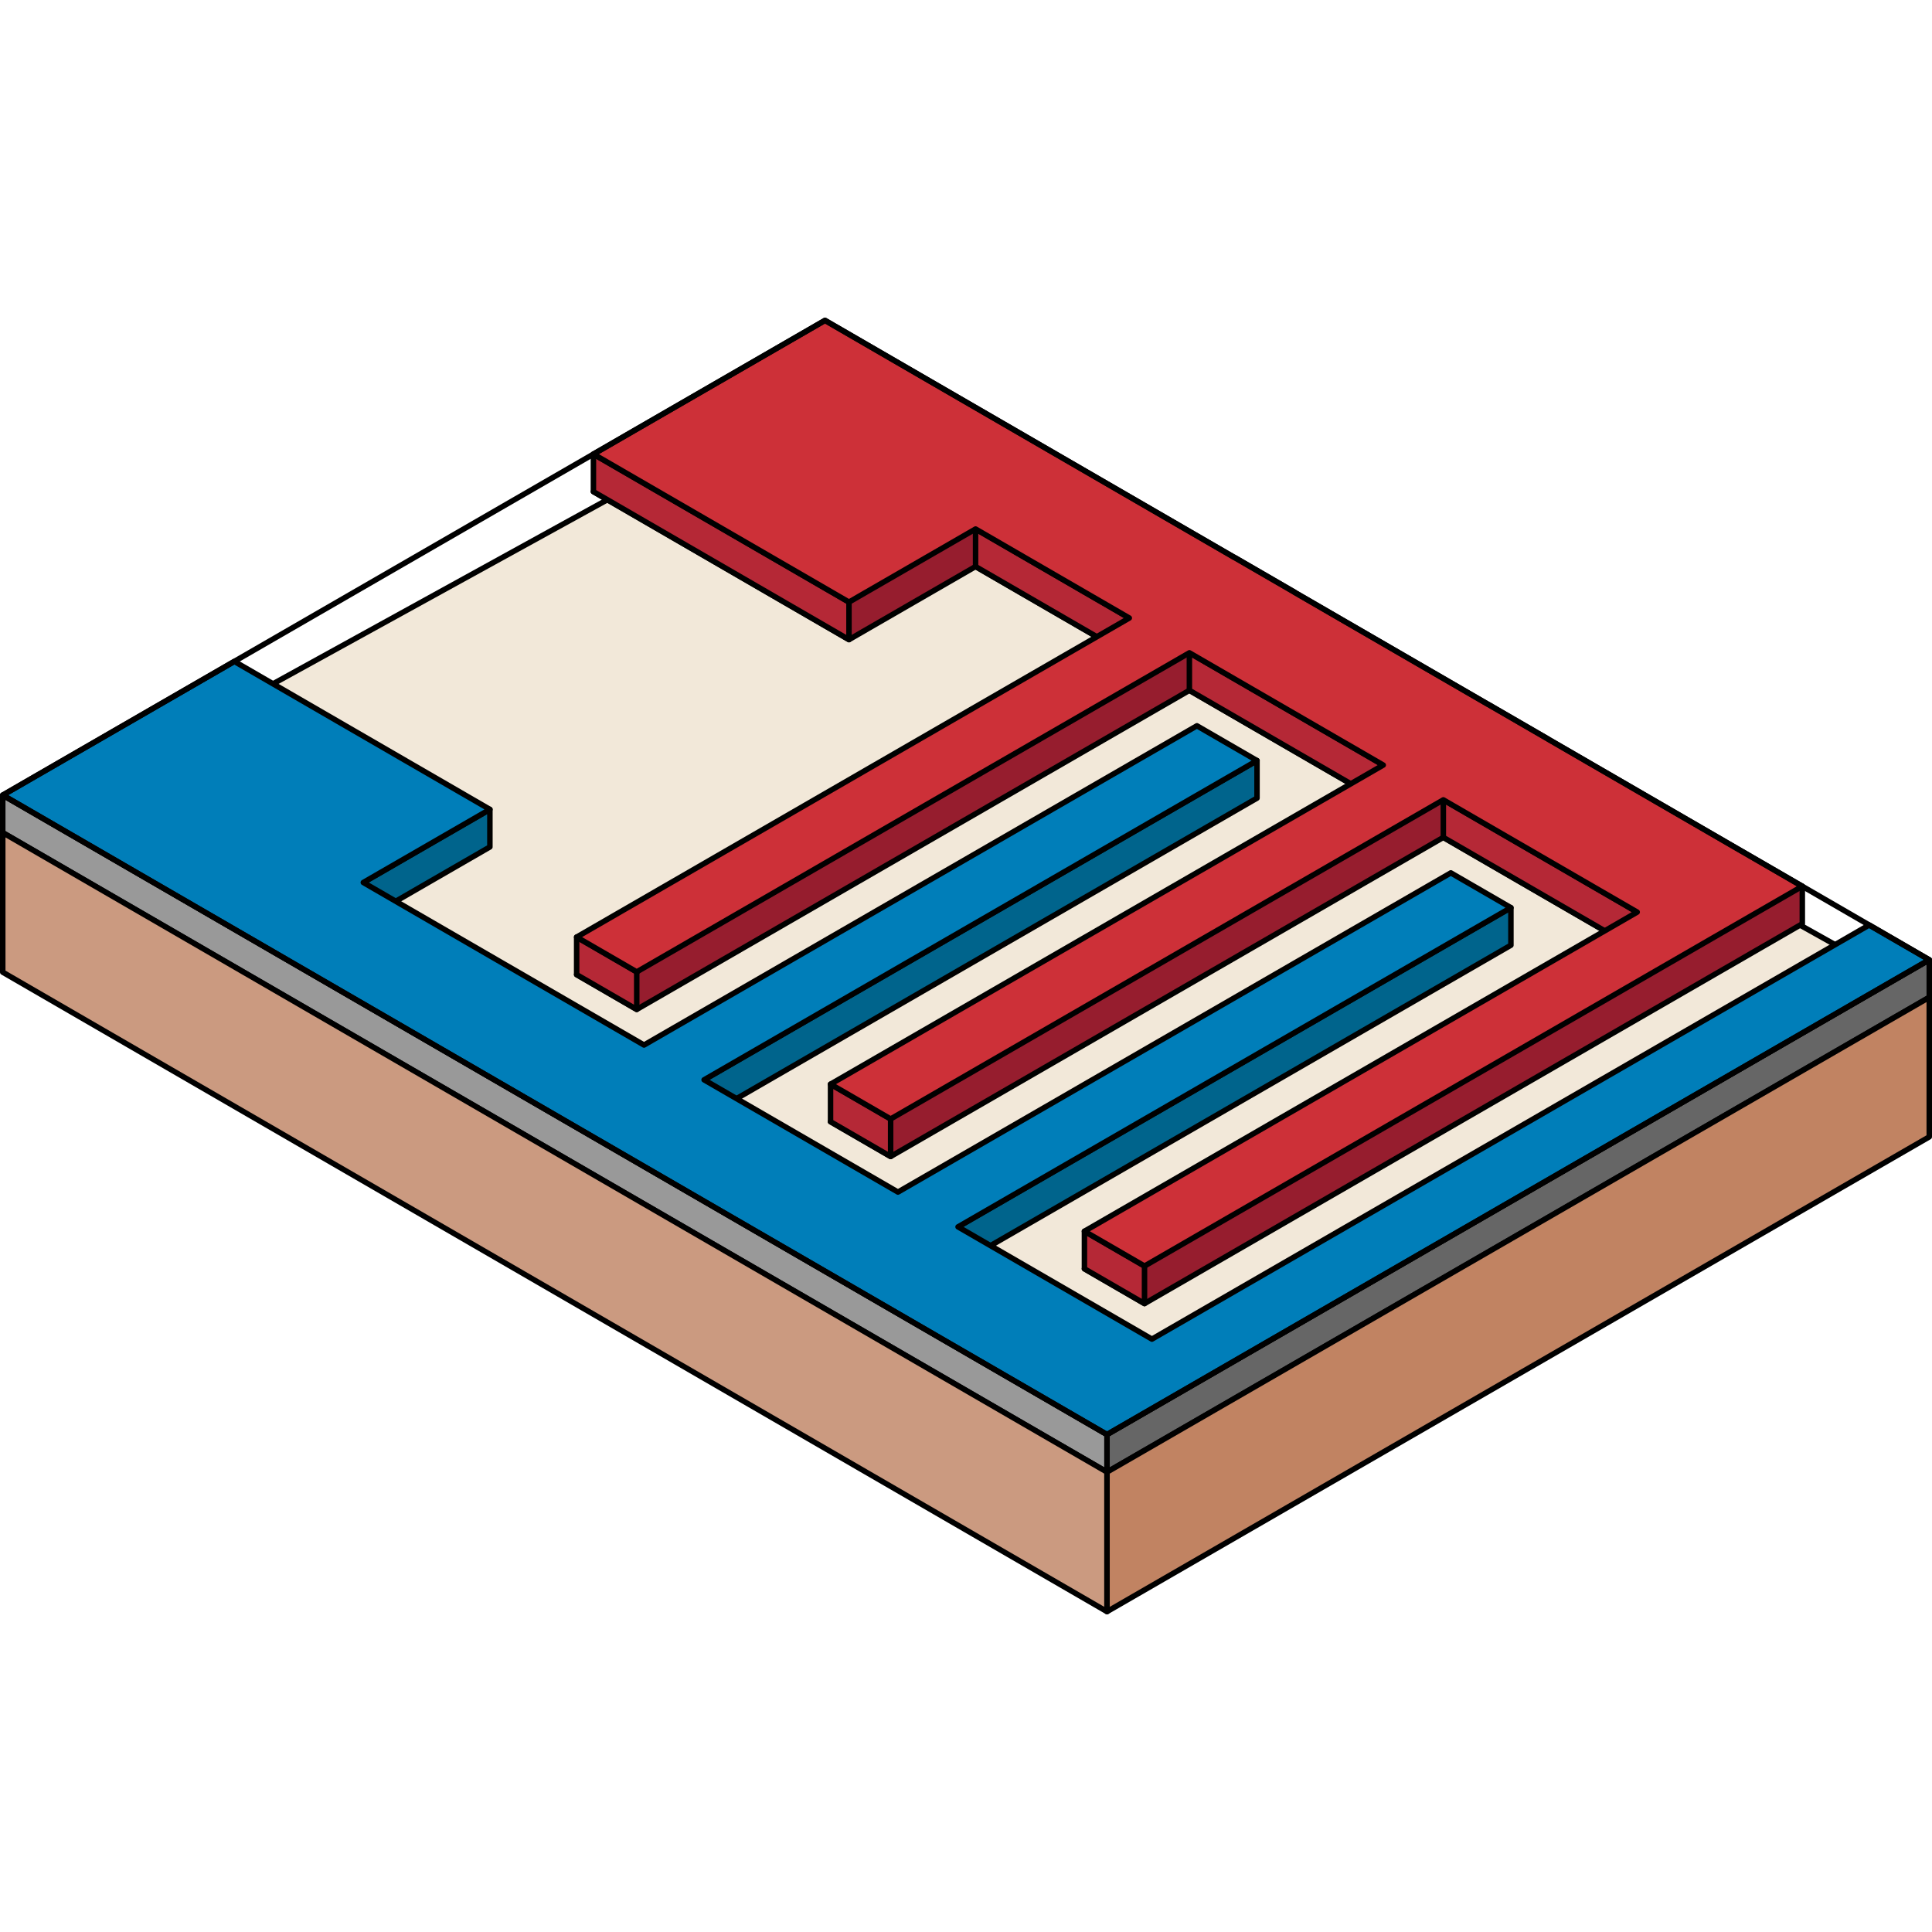 <?xml version="1.0" encoding="utf-8"?>
<!-- Created by: Science Figures, www.sciencefigures.org, Generator: Science Figures Editor -->
<svg version="1.1" id="Camada_1" xmlns="http://www.w3.org/2000/svg" xmlns:xlink="http://www.w3.org/1999/xlink" 
	 width="800px" height="800px" viewBox="0 0 352.047 236.28" enable-background="new 0 0 352.047 236.28"
	 xml:space="preserve">
<g>
	<polygon fill="#F2E8D9" stroke="#000000" stroke-linecap="round" stroke-linejoin="round" stroke-miterlimit="10" points="
		201.717,210.353 0.5,93.842 150.33,11.341 351.547,123.85 	"/>
	<polygon fill="#999999" stroke="#000000" stroke-linecap="round" stroke-linejoin="round" stroke-miterlimit="10" points="
		201.717,203.514 201.717,210.353 0.5,93.842 0.5,87.004 	"/>
	<polygon fill="#666666" stroke="#000000" stroke-linecap="round" stroke-linejoin="round" stroke-miterlimit="10" points="
		201.717,203.514 201.717,210.353 351.547,123.85 351.547,117.011 	"/>
	<polygon fill="#CB9A80" stroke="#000000" stroke-linecap="round" stroke-linejoin="round" stroke-miterlimit="10" points="
		201.717,210.353 201.717,235.78 0.5,119.27 0.5,93.842 	"/>
	<polygon fill="#C18362" stroke="#000000" stroke-linecap="round" stroke-linejoin="round" stroke-miterlimit="10" points="
		201.717,210.353 201.717,235.78 351.547,149.277 351.547,123.85 	"/>
	<g>
		<polygon fill="#961D2E" stroke="#000000" stroke-linecap="round" stroke-linejoin="round" stroke-miterlimit="10" points="
			328.416,103.611 282.136,83.658 282.152,83.649 271.202,77.309 271.186,77.318 235.861,56.864 235.888,56.849 224.938,50.508 
			224.912,50.524 196.899,34.304 196.899,34.304 150.33,7.339 131.197,18.385 131.197,18.385 108.132,31.702 154.701,58.666 
			177.767,45.35 205.779,61.57 105.075,119.71 116.024,126.051 216.729,67.91 252.054,88.364 151.339,146.511 162.289,152.851 
			263.003,94.704 298.328,115.158 197.603,173.311 208.552,179.652 328.416,110.45 		"/>
		<polygon fill="#B52836" stroke="#000000" stroke-linecap="round" stroke-linejoin="round" stroke-miterlimit="10" points="
			197.603,166.473 197.603,173.311 208.552,179.652 208.552,172.813 		"/>
		<polygon fill="#B52836" stroke="#000000" stroke-linecap="round" stroke-linejoin="round" stroke-miterlimit="10" points="
			298.328,108.32 298.328,115.158 263.003,94.704 263.003,87.865 		"/>
		<polygon fill="#B52836" stroke="#000000" stroke-linecap="round" stroke-linejoin="round" stroke-miterlimit="10" points="
			162.289,146.012 162.289,152.851 151.339,146.511 151.339,139.672 		"/>
		<polygon fill="#B52836" stroke="#000000" stroke-linecap="round" stroke-linejoin="round" stroke-miterlimit="10" points="
			252.054,81.525 252.054,88.364 216.729,67.91 216.729,61.071 		"/>
		<polygon fill="#B52836" stroke="#000000" stroke-linecap="round" stroke-linejoin="round" stroke-miterlimit="10" points="
			116.024,119.212 116.024,126.051 105.075,119.71 105.075,112.872 		"/>
		<polygon fill="#B52836" stroke="#000000" stroke-linecap="round" stroke-linejoin="round" stroke-miterlimit="10" points="
			205.779,54.731 205.779,61.57 177.767,45.35 177.767,38.511 		"/>
		<polygon fill="#B52836" stroke="#000000" stroke-linecap="round" stroke-linejoin="round" stroke-miterlimit="10" points="
			154.701,51.828 154.701,58.666 108.132,31.702 108.132,24.863 		"/>
		<polygon fill="#CD3038" stroke="#000000" stroke-linecap="round" stroke-linejoin="round" stroke-miterlimit="10" points="
			317.466,97.271 317.46,97.274 282.136,76.82 282.152,76.81 271.202,70.47 271.186,70.479 235.861,50.025 235.888,50.01 
			224.938,43.67 224.912,43.685 196.899,27.465 196.899,27.465 150.33,0.5 131.197,11.546 131.197,11.546 108.132,24.863 
			154.701,51.828 177.767,38.511 205.779,54.731 105.075,112.872 116.024,119.212 216.729,61.071 252.054,81.525 151.339,139.672 
			162.289,146.012 263.003,87.865 298.328,108.32 197.603,166.473 208.552,172.813 328.416,103.611 		"/>
	</g>
	<g>
		<polygon fill="#00648C" stroke="#000000" stroke-linecap="round" stroke-linejoin="round" stroke-miterlimit="10" points="
			275.317,107.512 275.317,114.351 174.575,172.513 174.575,165.674 		"/>
		<polygon fill="#00648C" stroke="#000000" stroke-linecap="round" stroke-linejoin="round" stroke-miterlimit="10" points="
			229.053,80.711 229.053,87.55 128.301,145.719 128.301,138.88 		"/>
		<polygon fill="#00648C" stroke="#000000" stroke-linecap="round" stroke-linejoin="round" stroke-miterlimit="10" points="
			89.268,89.606 89.268,96.445 66.202,109.761 66.202,102.923 		"/>
		<polygon fill="#007EB9" stroke="#000000" stroke-linecap="round" stroke-linejoin="round" stroke-miterlimit="10" points="
			351.547,117.011 340.598,110.671 209.9,186.128 174.575,165.674 275.317,107.512 264.367,101.172 163.625,159.334 128.301,138.88 
			229.053,80.711 218.103,74.371 117.351,132.54 66.202,102.923 89.268,89.606 42.698,62.641 0.5,87.004 201.717,203.514 
			220.85,192.469 220.85,192.469 		"/>
	</g>
	<polygon fill="none" stroke="#000000" stroke-linecap="round" stroke-linejoin="round" stroke-miterlimit="10" points="
		201.717,203.514 0.5,87.004 150.33,0.5 351.547,117.011 	"/>
</g>
</svg>